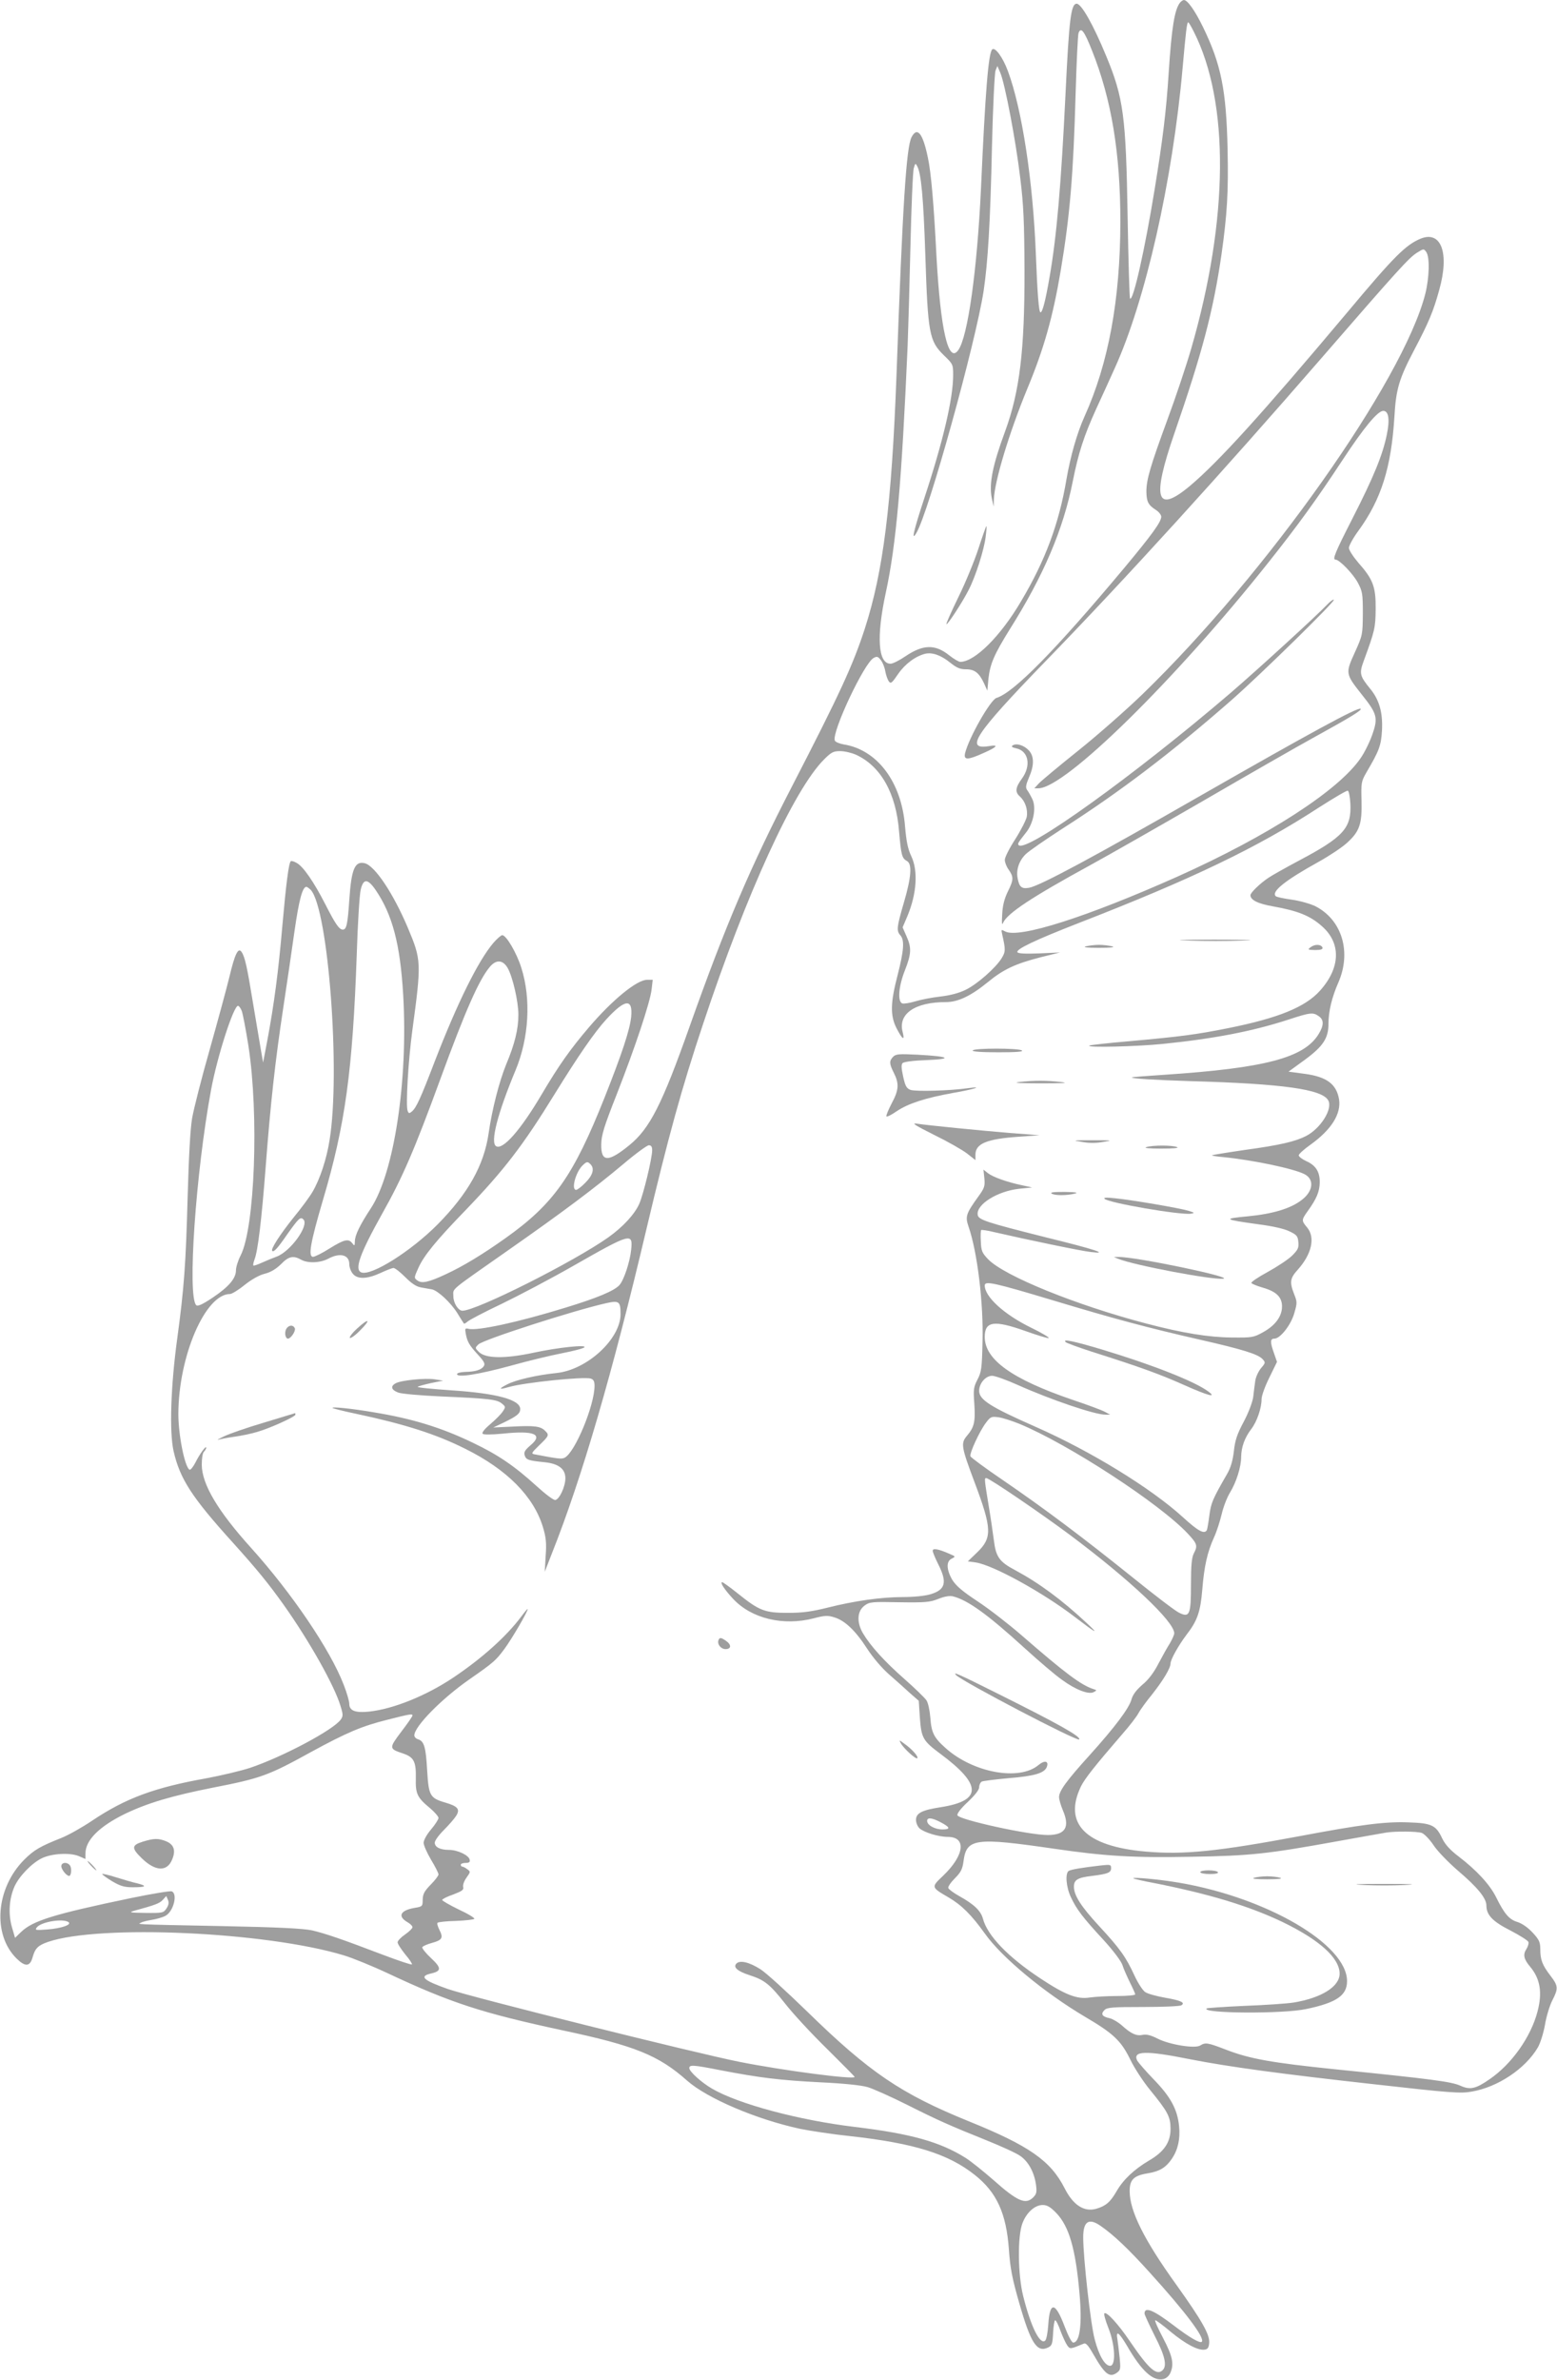 <?xml version="1.0" standalone="no"?>
<!DOCTYPE svg PUBLIC "-//W3C//DTD SVG 20010904//EN"
 "http://www.w3.org/TR/2001/REC-SVG-20010904/DTD/svg10.dtd">
<svg version="1.0" xmlns="http://www.w3.org/2000/svg"
 width="838pt" height="1280pt" viewBox="0 0 838 1280"
 preserveAspectRatio="xMidYMid meet">
<g transform="translate(0,1280) scale(0.1,-0.1)"
fill="#9e9e9e" stroke="none">
<path d="M6352 12787 c-30 -36 -46 -133 -62 -379 -13 -206 -32 -358 -75 -623
-53 -326 -116 -607 -133 -591 -3 4 -9 203 -13 444 -9 536 -22 636 -115 860
-70 170 -134 282 -159 282 -31 0 -41 -83 -60 -480 -24 -499 -48 -772 -86 -990
-22 -127 -38 -190 -49 -190 -9 0 -17 107 -25 315 -15 388 -74 777 -150 982
-28 76 -70 132 -85 117 -20 -20 -37 -224 -60 -744 -21 -444 -71 -803 -123
-874 -53 -73 -95 109 -117 509 -14 279 -29 449 -46 527 -27 131 -57 169 -88
110 -28 -55 -48 -359 -81 -1282 -26 -693 -71 -1053 -170 -1360 -64 -197 -135
-351 -390 -845 -226 -437 -360 -751 -554 -1298 -148 -418 -214 -547 -323 -636
-115 -94 -154 -93 -152 5 1 49 15 95 83 267 101 258 180 496 188 565 l6 52
-30 0 c-55 0 -186 -107 -312 -254 -103 -121 -162 -204 -256 -363 -114 -193
-209 -300 -245 -278 -32 20 7 174 105 409 72 173 84 384 31 550 -25 80 -81
176 -103 176 -6 0 -28 -19 -48 -42 -82 -97 -193 -321 -316 -639 -75 -196 -99
-249 -123 -268 -13 -11 -17 -10 -22 4 -11 27 3 267 25 431 50 369 49 380 -24
554 -79 186 -177 333 -232 347 -53 13 -72 -31 -83 -197 -9 -133 -15 -160 -35
-160 -19 0 -39 28 -94 136 -62 121 -119 204 -155 223 -14 8 -28 12 -31 9 -11
-11 -25 -118 -45 -344 -22 -255 -45 -426 -81 -619 l-23 -120 -13 75 c-7 41
-26 156 -43 255 -30 184 -42 239 -60 265 -18 26 -36 -11 -65 -133 -15 -62 -63
-238 -106 -391 -44 -153 -86 -320 -95 -370 -10 -58 -18 -211 -24 -421 -10
-366 -19 -491 -56 -764 -35 -254 -43 -502 -20 -605 34 -150 98 -249 320 -494
128 -142 192 -220 275 -337 136 -192 272 -433 304 -542 14 -45 14 -53 1 -72
-40 -56 -313 -201 -489 -260 -49 -16 -155 -41 -235 -56 -281 -50 -435 -108
-613 -227 -53 -36 -128 -78 -165 -93 -116 -46 -149 -65 -202 -118 -153 -154
-172 -403 -40 -532 46 -45 71 -43 85 6 14 50 29 65 83 84 276 95 1172 55 1592
-72 47 -14 155 -58 240 -98 337 -158 503 -212 940 -306 387 -82 515 -134 668
-270 109 -96 372 -208 607 -259 54 -11 178 -30 275 -40 340 -38 524 -95 666
-208 118 -93 170 -206 184 -401 7 -102 18 -157 55 -286 63 -220 96 -271 157
-241 20 10 23 20 26 79 2 37 7 67 11 67 5 0 18 -26 29 -58 12 -31 28 -66 36
-77 15 -21 16 -21 88 9 12 6 24 -7 52 -56 62 -108 87 -128 126 -101 21 15 22
21 16 82 -4 36 -9 81 -12 99 -9 50 8 38 51 -34 80 -139 142 -194 198 -180 13
3 29 17 35 31 22 48 14 90 -38 189 -28 53 -47 96 -42 96 5 0 43 -28 83 -62 79
-65 146 -101 182 -96 17 2 23 11 25 36 4 44 -38 119 -176 312 -175 243 -252
398 -252 505 0 61 22 83 95 95 66 11 99 30 133 80 32 48 45 106 38 174 -9 91
-46 158 -135 250 -43 44 -83 91 -90 102 -27 54 45 56 284 8 209 -41 491 -79
986 -134 417 -47 471 -51 530 -40 141 24 288 123 355 236 14 23 31 78 39 122
7 44 25 103 39 131 34 66 33 79 -9 134 -44 57 -55 86 -55 143 0 38 -6 51 -41
89 -26 28 -57 49 -81 57 -45 13 -71 43 -116 134 -34 68 -104 144 -202 219 -46
35 -72 64 -88 97 -33 71 -57 82 -181 86 -126 5 -257 -12 -581 -73 -444 -83
-628 -102 -834 -84 -323 28 -445 150 -348 351 21 42 73 108 225 284 38 43 76
93 84 109 9 17 42 63 75 103 59 75 98 140 98 165 0 21 43 97 85 153 60 77 76
125 86 246 10 123 27 200 63 279 14 30 32 86 41 124 9 39 29 91 45 117 34 56
60 137 60 192 1 53 19 103 54 149 31 40 56 113 56 162 0 18 19 70 42 116 l41
84 -16 46 c-22 61 -21 79 2 79 31 0 89 73 107 137 16 55 16 60 -1 103 -25 64
-22 85 20 131 75 84 95 173 50 227 -31 37 -31 40 4 89 47 65 63 104 64 152 1
58 -21 93 -73 116 -22 10 -40 24 -40 31 0 7 29 33 63 57 113 81 166 166 154
244 -14 82 -66 121 -183 137 l-89 12 88 64 c98 72 127 116 127 193 0 67 18
142 53 222 72 164 20 338 -124 411 -27 13 -83 29 -126 35 -43 6 -82 14 -87 19
-25 24 51 85 230 184 56 31 124 76 152 101 69 62 83 101 80 228 -3 97 -1 105
26 152 70 119 79 145 84 226 5 95 -14 165 -64 225 -56 69 -59 82 -34 150 60
163 63 178 64 279 1 119 -14 159 -93 248 -28 33 -51 68 -51 80 0 12 23 54 51
92 123 169 177 340 194 615 8 146 26 205 105 355 80 152 104 209 136 325 56
199 11 322 -101 276 -80 -34 -141 -94 -392 -394 -464 -552 -694 -805 -848
-935 -183 -153 -207 -72 -84 283 150 434 209 658 253 960 31 218 38 341 33
568 -7 319 -35 457 -133 658 -43 88 -83 144 -102 144 -5 0 -14 -6 -20 -13z
m73 -157 c193 -381 188 -1010 -14 -1706 -27 -93 -84 -263 -127 -379 -94 -256
-114 -325 -114 -390 1 -54 10 -72 53 -99 15 -10 27 -26 27 -35 0 -28 -50 -97
-201 -278 -370 -442 -592 -668 -686 -697 -33 -11 -149 -215 -169 -298 -8 -37
14 -37 100 2 73 32 84 46 30 37 -134 -22 -77 64 300 453 426 438 960 1025
1484 1629 414 477 475 545 519 572 35 22 36 22 49 4 20 -27 17 -138 -5 -226
-120 -468 -855 -1507 -1522 -2153 -85 -82 -239 -218 -344 -302 -104 -83 -201
-164 -214 -178 l-24 -26 22 0 c143 0 736 582 1242 1220 154 194 255 333 395
546 116 176 189 264 219 264 29 0 36 -46 19 -128 -22 -108 -70 -226 -185 -451
-94 -184 -109 -221 -91 -221 21 0 95 -77 120 -124 25 -47 27 -60 27 -166 -1
-113 -1 -116 -43 -209 -51 -112 -51 -115 36 -225 84 -105 90 -126 58 -217 -14
-40 -42 -97 -63 -127 -119 -174 -499 -419 -988 -638 -487 -217 -851 -333 -925
-294 -22 12 -22 11 -16 -16 19 -84 18 -93 -3 -128 -32 -52 -133 -141 -194
-170 -34 -17 -83 -30 -135 -36 -46 -5 -107 -17 -136 -26 -30 -9 -61 -14 -70
-11 -26 10 -20 91 14 177 35 89 37 122 9 184 l-21 48 26 61 c50 120 58 243 21
321 -19 40 -27 80 -34 162 -19 238 -149 411 -330 440 -23 4 -45 13 -48 21 -17
45 158 417 209 444 18 10 24 8 39 -12 10 -13 21 -40 24 -61 4 -20 12 -44 19
-53 10 -14 16 -10 50 40 38 55 94 96 147 109 38 8 85 -9 134 -49 34 -27 52
-35 84 -35 47 0 71 -19 98 -77 l17 -38 6 65 c9 80 31 130 114 264 183 290 289
539 340 798 30 151 60 244 126 389 28 60 72 157 99 217 166 364 312 1008 366
1617 17 191 23 245 30 245 3 0 16 -22 30 -50z m-548 -101 c105 -262 153 -551
153 -924 -1 -418 -64 -760 -193 -1045 -40 -89 -75 -211 -97 -337 -40 -239
-114 -438 -245 -658 -110 -187 -248 -324 -326 -325 -9 0 -36 16 -60 35 -76 61
-141 59 -236 -5 -32 -22 -68 -40 -80 -40 -67 0 -77 143 -26 380 57 262 86 598
118 1330 3 74 10 313 15 530 5 217 13 409 18 425 8 28 9 29 19 10 21 -39 33
-171 43 -470 14 -431 21 -469 101 -547 48 -46 49 -49 49 -105 0 -126 -54 -356
-155 -662 -59 -179 -72 -238 -42 -186 66 112 318 1022 361 1300 23 155 36 366
45 780 5 209 14 391 19 405 l10 25 16 -37 c25 -59 84 -369 107 -565 18 -144
22 -239 23 -498 1 -429 -26 -651 -104 -864 -68 -184 -88 -284 -72 -361 l10
-45 1 37 c3 98 83 362 180 597 90 216 138 387 180 636 50 298 68 519 80 948 5
171 12 320 16 330 13 33 30 12 72 -94z m-1271 -3788 c134 -61 217 -207 233
-414 11 -126 15 -143 42 -158 29 -15 24 -87 -16 -223 -39 -134 -41 -152 -19
-177 23 -26 19 -81 -15 -214 -39 -149 -40 -218 -6 -285 32 -62 46 -71 33 -20
-25 97 66 160 233 160 64 0 133 32 224 106 86 71 150 100 285 135 l105 26
-111 -5 c-75 -3 -113 -1 -118 6 -10 16 96 66 329 157 608 236 961 405 1294
622 80 51 149 92 155 90 6 -2 12 -34 14 -71 6 -130 -37 -178 -277 -305 -73
-39 -148 -81 -165 -93 -46 -31 -96 -80 -96 -93 0 -26 41 -46 121 -60 134 -24
200 -50 264 -107 104 -91 100 -224 -11 -347 -79 -88 -224 -147 -493 -201 -176
-35 -253 -45 -529 -70 -118 -10 -216 -21 -220 -24 -11 -12 255 -5 396 9 275
28 479 67 674 130 122 40 135 41 166 19 28 -19 28 -49 -1 -96 -78 -128 -289
-183 -832 -219 -93 -6 -171 -12 -173 -14 -7 -6 124 -14 313 -20 501 -14 712
-44 744 -104 25 -46 -42 -152 -121 -192 -58 -29 -137 -48 -327 -74 -96 -14
-176 -27 -178 -29 -2 -2 27 -7 64 -10 159 -16 378 -62 435 -92 53 -28 46 -92
-17 -139 -58 -45 -154 -74 -287 -87 -139 -13 -134 -17 54 -43 78 -10 140 -24
168 -38 40 -19 45 -26 48 -58 3 -32 -3 -42 -35 -74 -21 -20 -80 -59 -131 -87
-50 -27 -90 -54 -87 -59 4 -5 31 -16 62 -25 73 -21 103 -51 103 -101 0 -53
-36 -102 -101 -138 -52 -29 -59 -30 -169 -29 -125 1 -266 24 -460 75 -378 99
-765 256 -852 346 -32 34 -37 44 -39 95 -2 32 -1 60 2 62 2 2 33 -2 69 -11
178 -41 471 -102 520 -107 104 -13 27 13 -242 79 -322 81 -362 94 -366 121 -8
56 106 127 223 140 l70 7 -55 12 c-81 17 -156 44 -183 65 l-24 19 5 -47 c4
-42 0 -53 -32 -97 -67 -93 -72 -108 -53 -163 47 -135 81 -412 75 -621 -3 -140
-6 -161 -27 -201 -21 -41 -23 -53 -17 -132 6 -95 0 -124 -40 -171 -34 -40 -30
-60 41 -249 94 -250 96 -299 14 -378 l-50 -48 43 -6 c93 -14 362 -162 534
-294 115 -88 133 -97 64 -33 -136 127 -257 216 -387 286 -85 45 -103 71 -114
161 -6 44 -17 122 -26 174 -25 153 -26 160 -15 160 16 0 298 -192 452 -307
321 -240 560 -465 560 -528 0 -8 -11 -32 -23 -53 -13 -20 -41 -70 -62 -110
-25 -49 -55 -88 -87 -114 -32 -28 -51 -53 -58 -78 -13 -48 -88 -148 -225 -300
-125 -138 -165 -193 -165 -226 0 -12 9 -44 20 -70 40 -92 14 -134 -81 -134
-103 0 -476 82 -486 106 -3 9 18 37 56 72 38 36 61 65 61 79 0 12 6 25 13 30
6 4 73 12 147 19 138 11 191 27 204 60 12 32 -11 38 -44 11 -104 -88 -353 -42
-501 91 -64 57 -76 83 -82 165 -3 38 -12 79 -21 92 -9 13 -62 65 -118 114
-109 96 -183 178 -224 247 -34 59 -31 118 9 148 27 20 40 21 187 18 140 -2
165 0 210 18 32 13 61 18 78 14 80 -20 185 -95 387 -279 77 -70 167 -147 202
-171 74 -54 144 -80 170 -65 17 9 17 10 -2 16 -66 21 -153 86 -391 293 -66 57
-169 137 -231 178 -85 56 -118 85 -138 117 -32 56 -33 100 -2 114 21 11 21 11
-14 26 -59 26 -89 31 -89 16 0 -8 14 -41 30 -73 49 -97 39 -137 -42 -161 -30
-9 -91 -15 -147 -15 -119 0 -264 -21 -407 -57 -85 -21 -132 -28 -214 -28 -124
0 -153 11 -270 105 -41 33 -79 60 -83 60 -14 0 14 -42 59 -90 99 -106 270
-147 435 -104 57 15 74 16 109 5 57 -17 114 -71 176 -167 31 -48 79 -105 119
-140 37 -32 88 -78 113 -101 l47 -41 6 -92 c8 -108 16 -123 110 -193 224 -166
226 -252 4 -287 -104 -16 -135 -32 -135 -69 0 -15 9 -36 19 -45 24 -22 103
-46 152 -46 102 0 90 -99 -25 -209 -65 -62 -66 -61 30 -117 70 -41 123 -94
194 -193 91 -129 320 -318 537 -447 155 -91 196 -129 246 -231 22 -46 70 -119
106 -163 97 -119 111 -145 111 -211 0 -72 -35 -123 -116 -170 -81 -48 -139
-103 -175 -166 -33 -57 -57 -78 -108 -93 -66 -19 -125 19 -171 110 -75 148
-191 229 -515 360 -365 148 -535 263 -870 590 -110 107 -223 210 -252 228 -61
39 -113 51 -131 29 -16 -19 8 -40 73 -61 80 -26 108 -48 191 -153 42 -54 144
-164 226 -244 81 -80 148 -148 148 -150 0 -16 -383 34 -620 81 -232 46 -1448
349 -1570 392 -131 46 -156 68 -91 83 58 13 58 30 1 83 -29 27 -50 54 -47 59
4 6 27 16 53 23 54 15 61 27 39 70 -9 18 -14 35 -10 38 4 4 48 9 98 10 51 2
95 7 100 11 4 4 -33 27 -83 50 -49 24 -90 47 -90 52 0 4 26 18 59 29 47 18 58
25 54 40 -3 11 5 33 18 51 22 31 22 32 4 45 -10 8 -22 14 -27 14 -4 0 -8 5 -8
10 0 6 12 10 26 10 19 0 25 5 22 17 -4 24 -65 53 -111 53 -48 0 -77 15 -77 39
0 11 22 41 49 68 26 26 56 60 66 76 23 36 9 52 -60 72 -81 24 -88 37 -96 174
-7 124 -16 156 -49 166 -11 3 -20 13 -20 21 0 48 148 198 296 301 131 91 143
102 189 164 40 54 125 200 125 214 0 4 -16 -15 -36 -42 -79 -105 -208 -221
-361 -324 -147 -99 -325 -171 -456 -185 -76 -8 -107 5 -107 42 0 13 -13 59
-30 102 -72 188 -280 494 -499 737 -178 197 -264 341 -265 446 0 34 4 63 12
71 6 6 12 16 12 21 0 15 -35 -33 -59 -81 -12 -23 -26 -40 -31 -37 -26 16 -60
187 -60 300 1 311 145 645 278 645 10 0 46 22 79 49 38 30 79 53 108 60 32 8
60 25 87 51 41 43 67 48 108 25 36 -21 104 -18 147 5 63 34 113 21 113 -29 0
-16 8 -39 19 -52 25 -31 78 -29 151 5 30 14 61 26 68 26 8 0 36 -22 64 -50 35
-35 60 -51 86 -55 20 -4 46 -8 57 -10 32 -7 100 -70 136 -127 18 -29 34 -55
36 -57 2 -2 11 3 20 11 10 9 92 52 183 95 91 44 264 135 385 204 312 178 322
180 312 86 -7 -66 -39 -162 -63 -189 -28 -31 -119 -69 -289 -121 -253 -78
-477 -127 -524 -114 -18 4 -19 1 -14 -27 8 -43 19 -62 66 -113 33 -36 39 -48
31 -61 -13 -20 -45 -30 -101 -31 -25 -1 -43 -6 -43 -12 0 -20 115 -2 288 45
89 25 213 55 275 67 61 12 117 26 122 32 17 16 -140 0 -274 -29 -154 -33 -258
-31 -293 4 -22 22 -22 22 -3 41 27 26 511 182 689 222 68 15 76 9 76 -59 0
-134 -180 -300 -345 -317 -107 -11 -219 -37 -265 -61 -49 -25 -45 -30 10 -14
84 24 403 57 440 45 15 -5 20 -15 20 -39 0 -104 -104 -356 -160 -386 -16 -9
-34 -7 -159 17 -24 4 -23 6 22 50 52 50 54 55 31 77 -24 25 -58 29 -173 23
l-106 -5 57 27 c70 34 88 48 88 72 0 51 -127 85 -372 101 -103 7 -184 15 -180
19 4 3 36 12 72 20 l65 13 -45 7 c-51 8 -181 -5 -210 -21 -30 -16 -24 -36 13
-50 17 -7 122 -16 232 -21 255 -11 300 -16 326 -38 21 -17 21 -19 5 -43 -9
-14 -39 -44 -67 -68 -31 -26 -47 -46 -41 -52 5 -5 47 -5 109 1 169 18 219 -4
148 -63 -30 -26 -36 -36 -31 -54 8 -24 19 -28 109 -37 75 -8 111 -37 110 -88
-1 -45 -32 -111 -54 -115 -9 -2 -54 32 -100 74 -121 110 -208 169 -344 234
-170 82 -327 130 -535 164 -117 20 -227 31 -220 23 3 -3 62 -18 130 -32 258
-55 428 -109 585 -188 224 -111 367 -256 417 -420 17 -56 20 -86 15 -155 l-5
-86 39 100 c160 402 325 966 509 1746 115 486 189 756 305 1103 233 701 488
1258 650 1420 39 39 50 45 87 45 24 0 61 -9 84 -19z m-2585 -727 c91 -133 133
-292 149 -565 27 -462 -49 -958 -174 -1148 -59 -90 -86 -145 -86 -178 -1 -25
-2 -26 -14 -10 -20 26 -43 21 -122 -28 -39 -25 -80 -45 -89 -45 -28 0 -14 77
53 305 120 404 160 695 182 1320 5 165 15 321 21 348 14 62 37 63 80 1z m-348
-1 c94 -106 160 -980 101 -1344 -16 -103 -52 -211 -91 -278 -14 -25 -61 -89
-104 -141 -72 -90 -123 -169 -114 -178 8 -9 28 12 81 89 62 87 71 96 87 80 32
-32 -69 -172 -144 -200 -19 -7 -54 -21 -78 -32 -24 -11 -45 -18 -47 -16 -3 2
0 17 6 33 18 46 38 212 60 499 26 339 51 568 95 857 19 125 46 309 60 409 24
168 43 239 64 239 4 0 15 -8 24 -17z m1059 -419 c27 -47 58 -180 58 -252 0
-77 -19 -156 -66 -268 -37 -91 -76 -242 -94 -369 -25 -173 -111 -325 -275
-491 -143 -144 -356 -278 -410 -258 -39 15 -9 99 112 316 110 195 175 347 313
724 135 369 208 534 266 603 34 41 70 39 96 -5z m665 -264 c-8 -72 -49 -196
-143 -433 -168 -422 -273 -572 -534 -757 -121 -86 -226 -150 -321 -194 -92
-43 -129 -51 -153 -33 -18 13 -18 15 6 68 30 66 95 146 253 309 209 217 310
349 480 625 128 207 214 332 278 402 101 110 144 115 134 13z m-2096 33 c6
-16 22 -100 36 -188 57 -369 35 -978 -42 -1128 -14 -27 -25 -63 -25 -79 0 -44
-38 -89 -126 -148 -54 -36 -80 -48 -88 -40 -48 48 -3 709 80 1158 33 179 121
452 145 452 5 0 14 -12 20 -27z m2209 -750 c0 -43 -47 -237 -69 -287 -25 -57
-87 -124 -165 -180 -184 -131 -711 -396 -787 -396 -23 0 -49 42 -49 78 0 45
-29 20 299 250 293 205 461 331 616 461 66 56 128 101 137 101 13 0 18 -8 18
-27z m-332 -75 c23 -23 13 -59 -27 -99 -21 -22 -44 -39 -50 -39 -27 0 -5 88
31 128 25 25 30 26 46 10z m2492 -733 c332 -100 509 -147 785 -210 234 -53
316 -79 340 -105 17 -18 16 -21 -8 -49 -14 -17 -28 -47 -31 -68 -3 -21 -8 -60
-11 -87 -4 -28 -25 -84 -51 -133 -36 -67 -47 -101 -53 -158 -6 -51 -17 -89
-36 -122 -79 -137 -87 -156 -96 -224 -5 -39 -11 -74 -14 -80 -14 -22 -47 -4
-128 70 -171 156 -495 355 -792 486 -245 108 -305 146 -305 194 0 41 35 81 70
81 15 0 77 -22 137 -49 179 -80 417 -161 473 -160 l25 0 -28 15 c-16 9 -94 38
-175 65 -325 111 -472 216 -472 338 0 85 50 92 221 31 62 -22 117 -39 123 -37
6 2 -37 28 -95 56 -145 71 -249 166 -249 227 0 26 50 15 370 -81z m-182 -664
c263 -109 755 -429 906 -591 50 -54 53 -64 31 -106 -11 -22 -15 -64 -15 -165
0 -164 -7 -181 -63 -154 -20 9 -134 96 -254 193 -264 212 -473 369 -697 522
-93 63 -171 121 -173 127 -6 16 50 137 84 181 24 32 29 34 67 29 23 -3 74 -20
114 -36z m-3268 -1568 c0 -5 -27 -44 -60 -87 -67 -89 -67 -92 8 -117 60 -20
72 -44 70 -136 -2 -82 8 -102 77 -159 25 -21 45 -45 45 -52 0 -8 -18 -36 -40
-62 -23 -27 -40 -58 -40 -72 0 -13 18 -54 40 -91 22 -36 40 -72 40 -79 0 -7
-19 -32 -42 -55 -34 -35 -42 -50 -43 -80 0 -36 -1 -38 -44 -45 -75 -13 -92
-44 -41 -75 17 -9 30 -22 30 -29 0 -6 -18 -24 -40 -39 -22 -15 -40 -34 -40
-42 0 -9 19 -37 41 -65 23 -27 39 -51 36 -54 -3 -3 -72 20 -154 51 -223 85
-311 115 -383 132 -47 10 -178 17 -480 23 -503 10 -459 9 -440 19 8 5 35 11
59 15 24 4 56 13 71 21 44 23 68 119 34 132 -9 3 -107 -13 -218 -36 -418 -87
-530 -122 -593 -183 l-32 -31 -17 58 c-20 71 -15 152 14 218 25 55 92 125 147
152 54 26 150 31 198 12 l37 -16 0 30 c0 71 74 145 213 213 121 58 252 97 474
141 257 50 298 65 528 192 191 104 273 139 410 173 122 31 135 33 135 23z
m2840 -573 c54 -28 58 -40 13 -40 -42 0 -83 23 -83 46 0 19 24 18 70 -6z
m2593 -59 c14 -6 42 -35 62 -65 20 -31 79 -92 131 -137 106 -90 154 -149 154
-188 0 -51 33 -86 130 -135 50 -26 94 -54 96 -61 3 -7 -2 -25 -11 -39 -19 -29
-14 -54 21 -95 54 -65 66 -139 39 -241 -36 -137 -139 -282 -257 -363 -76 -53
-106 -59 -159 -35 -47 21 -149 35 -674 88 -340 35 -460 56 -588 106 -99 38
-109 39 -137 22 -28 -18 -165 4 -230 37 -37 19 -60 24 -80 20 -33 -7 -61 5
-111 50 -20 18 -51 36 -68 40 -39 8 -48 22 -27 43 14 15 44 17 209 17 106 0
198 4 205 9 23 14 -1 26 -88 41 -45 8 -93 21 -106 30 -13 8 -39 48 -58 89 -46
100 -78 145 -191 267 -96 104 -135 164 -135 211 0 37 20 49 97 58 88 11 103
18 103 42 0 19 -4 20 -57 14 -96 -11 -157 -21 -171 -29 -20 -13 -14 -88 12
-142 30 -64 63 -108 175 -229 53 -58 95 -114 102 -135 6 -20 25 -62 40 -93 16
-32 29 -61 29 -65 0 -5 -44 -9 -97 -9 -54 0 -120 -4 -148 -8 -68 -11 -133 15
-266 103 -174 115 -285 230 -309 322 -12 42 -47 76 -128 121 -30 17 -56 36
-58 43 -3 6 13 30 35 52 33 33 41 49 47 93 16 122 63 128 489 66 274 -40 425
-49 736 -43 317 5 409 15 779 82 135 24 256 46 270 48 50 8 169 7 193 -2z
m-6757 -406 c-16 -24 -20 -25 -114 -24 -80 1 -91 3 -62 11 114 31 139 40 156
59 l19 21 9 -21 c6 -14 4 -28 -8 -46z m-528 -73 c21 -14 -36 -34 -113 -40 -64
-5 -69 -4 -56 12 24 29 137 48 169 28z m3509 -797 c213 -41 322 -54 535 -65
130 -6 224 -16 258 -26 30 -9 124 -51 210 -94 173 -87 233 -113 434 -194 77
-31 156 -67 177 -82 44 -30 76 -89 85 -156 5 -38 3 -49 -15 -67 -41 -41 -86
-21 -215 94 -54 47 -121 101 -150 119 -137 86 -296 130 -596 166 -300 36 -626
123 -768 206 -57 33 -122 92 -122 110 0 19 20 18 167 -11z m1809 -769 c68 -72
103 -191 124 -431 15 -168 2 -265 -34 -265 -8 0 -27 37 -45 84 -51 136 -81
140 -89 12 -3 -43 -10 -80 -17 -86 -28 -23 -77 76 -118 240 -29 115 -31 322
-4 392 22 58 67 98 109 98 24 0 42 -11 74 -44z m237 -68 c70 -48 151 -125 263
-249 197 -217 301 -356 282 -375 -10 -9 -67 24 -148 86 -113 86 -160 105 -160
66 0 -6 25 -60 55 -120 55 -107 67 -160 43 -184 -32 -32 -74 4 -176 154 -62
92 -127 163 -138 151 -4 -4 6 -39 21 -77 37 -91 42 -205 10 -205 -28 0 -60 54
-83 142 -22 80 -62 440 -62 549 0 86 30 106 93 62z"/>
<path d="M7144 9549 c-58 -61 -372 -348 -522 -477 -514 -440 -1098 -860 -1139
-818 -8 7 -4 13 40 69 39 49 55 131 34 177 -9 19 -22 42 -29 51 -9 13 -7 27
10 67 29 66 28 114 0 145 -26 28 -66 41 -87 28 -10 -6 -5 -11 18 -16 67 -14
82 -93 31 -163 -35 -48 -38 -72 -11 -96 29 -26 44 -71 37 -110 -4 -18 -32 -73
-62 -120 -31 -48 -56 -97 -56 -111 0 -13 9 -37 21 -53 27 -39 27 -54 -5 -118
-18 -37 -28 -75 -30 -121 -3 -50 -2 -62 5 -46 23 51 155 138 466 308 99 54
376 212 615 350 239 139 503 290 585 335 207 114 271 153 257 158 -20 6 -274
-132 -856 -465 -581 -333 -868 -487 -927 -498 -40 -7 -53 3 -62 51 -9 46 8 96
45 131 18 17 105 77 193 134 312 199 593 413 915 695 158 139 557 530 549 538
-3 3 -19 -8 -35 -25z"/>
<path d="M5267 9852 c-21 -65 -69 -183 -108 -262 -38 -78 -68 -145 -65 -147 5
-6 88 121 120 185 38 74 83 217 91 285 4 31 6 57 4 57 -2 0 -21 -53 -42 -118z"/>
<path d="M6405 7741 c77 -3 201 -3 275 0 95 3 54 5 -140 5 -200 0 -237 -1
-135 -5z"/>
<path d="M5845 7710 c-20 -5 4 -8 70 -8 66 0 90 3 70 8 -16 4 -48 8 -70 8 -22
0 -53 -4 -70 -8z"/>
<path d="M7055 7706 c-19 -14 -17 -15 23 -16 31 0 42 4 40 13 -7 18 -40 20
-63 3z"/>
<path d="M5235 7150 c-4 -6 44 -10 137 -10 96 0 138 3 128 10 -20 13 -257 13
-265 0z"/>
<path d="M4807 7116 c-22 -23 -21 -38 4 -87 29 -58 27 -92 -12 -164 -18 -35
-31 -66 -28 -70 4 -3 28 9 55 28 63 42 153 71 301 98 116 20 172 38 83 26 -95
-14 -285 -19 -310 -9 -21 8 -28 21 -39 71 -10 46 -11 65 -3 73 7 7 62 14 129
16 147 6 123 20 -47 29 -101 5 -118 4 -133 -11z"/>
<path d="M5485 6980 c-38 -4 3 -7 115 -7 126 0 157 2 110 7 -78 9 -144 9 -225
0z"/>
<path d="M5025 6697 c72 -35 151 -80 178 -100 l47 -37 0 29 c0 60 60 85 235
97 l110 8 -160 12 c-167 14 -431 40 -500 50 -31 5 -12 -8 90 -59z"/>
<path d="M5823 6658 c37 -7 77 -7 115 0 53 9 50 9 -58 9 -108 0 -111 0 -57 -9z"/>
<path d="M6170 6630 c-16 -5 13 -8 80 -8 67 0 98 3 85 8 -25 11 -132 11 -165
0z"/>
<path d="M5660 6380 c17 -11 81 -11 125 0 21 5 5 8 -55 9 -58 0 -80 -2 -70 -9z"/>
<path d="M5945 6352 c20 -22 412 -89 465 -80 22 4 20 5 -15 16 -47 14 -302 58
-395 67 -45 5 -62 4 -55 -3z"/>
<path d="M6019 6029 c87 -35 501 -113 564 -107 64 7 -475 119 -561 117 l-27 0
24 -10z"/>
<path d="M1924 5656 c-27 -24 -45 -48 -41 -52 4 -4 29 13 54 39 61 60 50 71
-13 13z"/>
<path d="M1540 5651 c-10 -20 -4 -51 10 -51 15 0 42 40 37 55 -9 21 -34 19
-47 -4z"/>
<path d="M1420 5148 c-91 -27 -187 -60 -215 -74 -27 -13 -41 -21 -30 -18 11 4
49 11 85 16 36 5 90 16 120 25 69 19 210 83 210 94 0 5 -1 9 -2 8 -2 -1 -77
-23 -168 -51z"/>
<path d="M3867 3978 c-8 -22 13 -48 38 -48 31 0 33 23 3 44 -27 19 -35 20 -41
4z"/>
<path d="M5146 3790 c36 -36 650 -357 662 -346 13 14 -112 84 -435 245 -216
108 -248 122 -227 101z"/>
<path d="M4848 3424 c16 -29 81 -88 89 -81 8 8 -29 50 -71 79 -26 20 -28 20
-18 2z"/>
<path d="M5736 5581 c5 -5 68 -28 139 -51 268 -85 369 -122 501 -181 126 -56
175 -69 128 -34 -72 54 -297 143 -572 226 -157 47 -217 59 -196 40z"/>
<path d="M768 2894 c-61 -19 -61 -35 -3 -91 72 -69 134 -71 161 -6 21 49 11
81 -31 99 -42 17 -66 17 -127 -2z"/>
<path d="M490 2765 c13 -14 26 -25 28 -25 3 0 -5 11 -18 25 -13 14 -26 25 -28
25 -3 0 5 -11 18 -25z"/>
<path d="M330 2762 c0 -17 28 -52 42 -52 11 0 15 37 6 54 -13 22 -48 21 -48
-2z"/>
<path d="M550 2720 c0 -3 24 -21 54 -39 45 -26 65 -32 111 -32 72 0 79 7 24
21 -24 5 -77 21 -116 33 -40 13 -73 20 -73 17z"/>
<path d="M6460 2730 c0 -5 23 -10 51 -10 31 0 48 4 44 10 -3 6 -26 10 -51 10
-24 0 -44 -4 -44 -10z"/>
<path d="M6750 2700 c-16 -5 8 -8 70 -8 62 0 86 3 70 8 -14 4 -45 8 -70 8 -25
0 -56 -4 -70 -8z"/>
<path d="M6100 2697 c3 -3 55 -15 115 -26 297 -59 508 -123 690 -210 198 -96
305 -193 305 -277 0 -69 -97 -130 -247 -155 -38 -6 -157 -14 -266 -18 -109 -5
-200 -11 -203 -14 -28 -27 410 -30 536 -3 163 34 220 73 220 150 0 198 -433
450 -907 530 -99 17 -251 31 -243 23z"/>
<path d="M7343 2661 c59 -3 155 -3 215 0 78 4 48 6 -108 6 -156 0 -186 -2
-107 -6z"/>
</g>
</svg>
